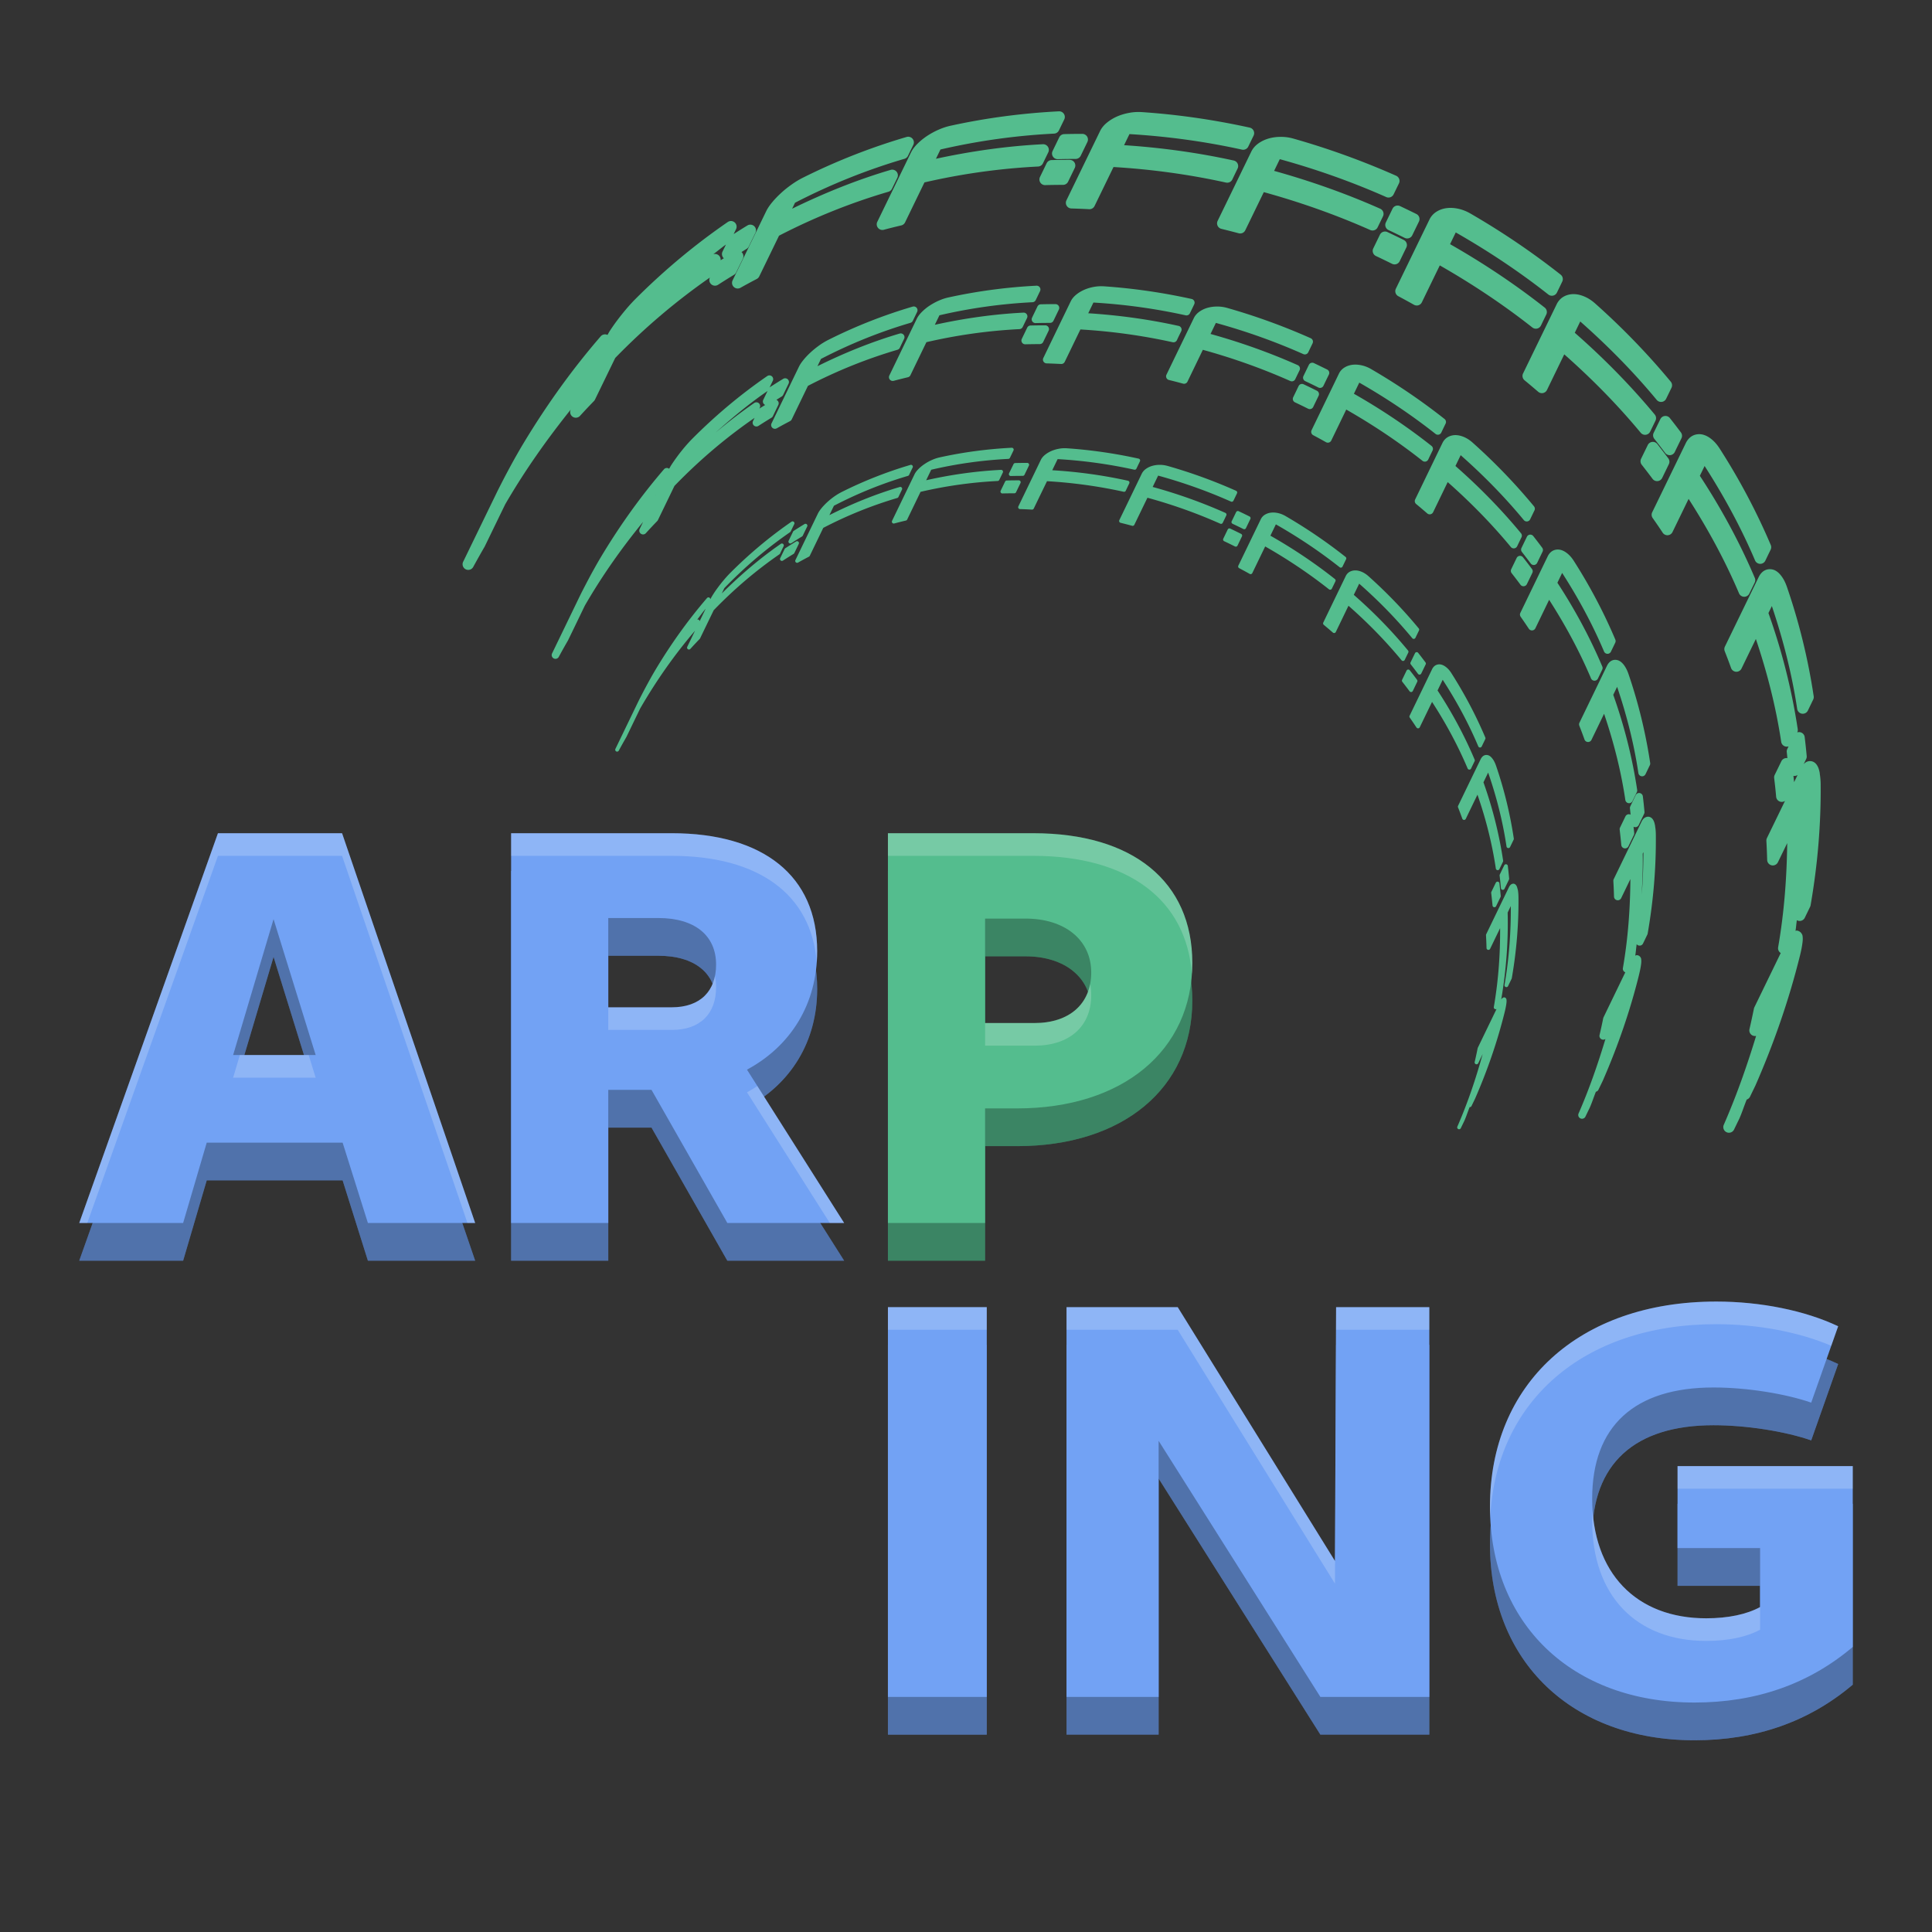<svg enable-background="new 0 0 61.2 61.2" version="1.1" viewBox="0 0 512 512" xmlns="http://www.w3.org/2000/svg"><rect x="0" y="0" width="512" height="512" fill="#333333" stroke="none"/><g transform="translate(-5e-7 -21.55)"><g fill="#72a2f4"><path d="m235.31 481.25h26.194v-103.29h-26.194z"/><path d="m282.64 481.25h24.408v-67.866l42.863 67.866h28.873v-103.29h-24.705l-0.298 67.27-41.672-67.27h-29.468z"/><path d="m449.03 482.74c16.371 0 30.361-4.911 41.97-14.734v-47.923h-46.434v21.729h21.878v15.627c-3.572 1.935-8.483 2.977-14.288 2.977-18.604 0-30.212-12.055-30.212-31.7 0-19.199 11.162-29.468 32.147-29.468 8.781 0 19.05 1.637 25.896 4.018l7.144-20.241c-8.781-4.167-20.538-6.548-32.296-6.548-36.612 0-59.978 22.027-59.978 54.322 0 31.105 21.729 51.941 54.173 51.941z"/><path d="m21 355.65h27.533l6.251-21.282h36.016l6.697 21.282h28.426l-35.272-103.29h-32.891zm40.779-44.5 10.716-36.016 11.162 36.016z"/><path d="m135.45 355.65h25.747v-35.272h11.46l20.092 35.272h30.956l-25.747-40.63c11.609-6.251 18.604-17.413 18.604-31.403 0-19.943-14.288-31.254-38.547-31.254h-42.565zm25.747-57.15v-23.664h13.246c9.674 0 15.329 4.614 15.329 12.353 0 6.995-4.167 11.311-11.757 11.311z"/></g><path d="m235.31 355.65h25.747v-30.361h8.483c27.98 0 46.434-15.329 46.434-38.546 0-21.58-15.776-34.379-42.118-34.379h-38.547zm25.747-52.983v-27.682h10.716c10.418 0 17.413 5.655 17.413 14.288 0 8.334-5.804 13.395-15.032 13.395z" fill="#54bd8e"/></g><path d="m57.76 230.81-36.76 103.29h27.533l6.25-21.281h36.018l6.697 21.281h28.426l-35.271-103.29h-32.893zm77.689 0v103.29h25.746v-35.271h11.461l20.092 35.271h30.955l-25.746-40.629c11.609-6.251 18.604-17.414 18.604-31.404 0-19.943-14.288-31.254-38.547-31.254h-42.564zm99.863 0v103.29h25.748v-30.361h8.482c27.98 0 46.434-15.328 46.434-38.545 0-21.58-15.775-34.381-42.117-34.381h-38.547zm-74.117 22.475h13.246c9.674 0 15.33 4.612 15.33 12.352 0 6.995-4.168 11.311-11.758 11.311h-16.818v-23.662zm99.865 0.148h10.715c10.418 0 17.412 5.655 17.412 14.287 0 8.334-5.804 13.395-15.031 13.395h-13.096v-27.682zm-188.57 0.148 11.162 36.016h-21.877l10.715-36.016zm382.34 101.34c-36.612 0-59.977 22.027-59.977 54.322 0 31.105 21.729 51.941 54.174 51.941 16.371 0 30.36-4.912 41.969-14.734v-47.924h-46.434v21.73h21.877v15.627c-3.572 1.935-8.483 2.977-14.287 2.977-18.604 0-30.213-12.056-30.213-31.701 0-19.199 11.162-29.469 32.146-29.469 8.781 0 19.05 1.638 25.896 4.019l7.144-20.24c-8.781-4.167-20.539-6.549-32.297-6.549zm-219.52 1.488v103.29h26.193v-103.29h-26.193zm47.326 0v103.29h24.408v-67.867l42.861 67.867h28.873v-103.29h-24.705l-0.297 67.27-41.672-67.27h-29.469z" opacity=".3"/><g clip-rule="evenodd" fill="#54bd8e" fill-rule="evenodd" shape-rendering="auto"><path d="m280.73 29.5a1.5 1.5 0 0 0-0.115 0.002c-9.617 0.487-19.207 1.742-28.684 3.814-1.12 0.242-2.224 0.618-3.312 1.103a1.5 1.5 0 0 0-0.008 0.002c-1.075 0.487-2.072 1.036-2.99 1.65-0.924 0.618-1.747 1.299-2.473 2.018a1.5 1.5 0 0 0-0.006 0.006c-0.747 0.747-1.33 1.511-1.728 2.326a1.5 1.5 0 0 0-0.002 0.004c-2.973 6.122-5.945 12.237-8.918 18.359a1.5 1.5 0 0 0 1.738 2.106c1.535-0.411 3.069-0.796 4.609-1.152a1.5 1.5 0 0 0 1.012-0.805c1.713-3.529 3.425-7.059 5.139-10.594 9.93-2.292 20.01-3.694 30.123-4.209a1.5 1.5 0 0 0 1.275-0.848c0.466-0.965 0.941-1.93 1.414-2.91a1.5 1.5 0 0 0-1.428-2.15c-9.506 0.484-18.975 1.827-28.34 3.853 0.398-0.819 0.795-1.637 1.193-2.457 9.93-2.293 20.002-3.701 30.121-4.209a1.5 1.5 0 0 0 1.277-0.848c0.468-0.97 0.935-1.932 1.41-2.902a1.5 1.5 0 0 0-1.309-2.16zm21.021 0.178c-0.863-0.002-1.73 0.078-2.594 0.244-1.126 0.211-2.179 0.535-3.143 0.955a1.5 1.5 0 0 0-0.008 0.004c-0.97 0.431-1.841 0.963-2.611 1.584a1.5 1.5 0 0 0-0.002 0.002c-0.813 0.657-1.446 1.416-1.859 2.262a1.5 1.5 0 0 0-0.002 0.004c-2.973 6.116-5.945 12.237-8.918 18.359a1.5 1.5 0 0 0 1.303 2.154c1.577 0.048 3.149 0.108 4.717 0.195a1.5 1.5 0 0 0 1.432-0.84c1.679-3.445 3.351-6.889 5.023-10.338 10.011 0.595 19.996 1.955 29.814 4.119a1.5 1.5 0 0 0 1.678-0.82c0.46-0.968 0.928-1.937 1.397-2.9a1.5 1.5 0 0 0 0.15-0.656 1.5 1.5 0 0 0-1.178-1.465c-9.57-2.103-19.292-3.423-29.057-4.066 0.475-0.979 0.949-1.959 1.426-2.938 10.011 0.595 19.99 1.953 29.816 4.117a1.5 1.5 0 0 0 1.672-0.812c0.468-0.97 0.939-1.934 1.408-2.9a1.5 1.5 0 0 0-1.027-2.121c-9.41-2.07-18.974-3.462-28.574-4.113a1.5 1.5 0 0 0-0.002 0c-0.286-0.019-0.574-0.029-0.861-0.029zm-14.932 5.801c-1.597 0-3.195 0.021-4.793 0.062a1.5 1.5 0 0 0-1.309 0.84c-0.594 1.215-1.179 2.427-1.77 3.643a1.5 1.5 0 0 0 1.387 2.156c1.572-0.041 3.144-0.061 4.717-0.061a1.5 1.5 0 0 0 1.348-0.842c0.594-1.215 1.179-2.427 1.77-3.643a1.5 1.5 0 0 0-1.35-2.156zm-46.096 0.756a1.5 1.5 0 0 0-0.459 0.061c-9.355 2.745-18.548 6.329-27.473 10.791-1.029 0.514-2.049 1.134-3.059 1.855-1.006 0.714-1.931 1.459-2.777 2.24-0.832 0.768-1.598 1.554-2.281 2.377-0.689 0.822-1.228 1.603-1.607 2.379a1.5 1.5 0 0 0-0.002 0.004c-2.973 6.122-5.945 12.239-8.918 18.361a1.5 1.5 0 0 0 2.084 1.963c1.429-0.802 2.872-1.584 4.32-2.338a1.5 1.5 0 0 0 0.654-0.674c1.752-3.595 3.499-7.192 5.244-10.793 9.407-4.865 19.108-8.746 29.006-11.648a1.5 1.5 0 0 0 0.924-0.779c0.477-0.975 0.949-1.945 1.42-2.92a1.5 1.5 0 0 0-1.775-2.09c-8.889 2.613-17.585 6.128-26.098 10.281 0.255-0.524 0.508-1.048 0.764-1.572 9.407-4.865 19.105-8.744 29.002-11.646a1.5 1.5 0 0 0 0.93-0.789c0.468-0.97 0.937-1.932 1.412-2.902a1.5 1.5 0 0 0-1.31-2.16zm98.645 0.035c-1.113 0.009-2.168 0.152-3.144 0.43a1.5 1.5 0 0 0-0.012 0.004c-0.974 0.285-1.872 0.702-2.676 1.266a1.5 1.5 0 0 0-0.002 0c-0.829 0.581-1.503 1.325-1.93 2.207-2.973 6.116-5.94 12.237-8.918 18.357a1.5 1.5 0 0 0 0.992 2.113c1.545 0.379 3.07 0.763 4.592 1.174a1.5 1.5 0 0 0 1.74-0.793c1.636-3.369 3.274-6.738 4.914-10.111 9.621 2.653 19.071 5.986 28.209 10.039a1.5 1.5 0 0 0 1.959-0.719c0.466-0.965 0.94-1.931 1.412-2.902a1.5 1.5 0 0 0-0.74-2.025c-9.106-4.039-18.522-7.355-28.109-10.025 0.5-1.035 1.001-2.068 1.502-3.102 9.62 2.648 19.062 5.985 28.207 10.039a1.5 1.5 0 0 0 1.957-0.715c0.468-0.963 0.945-1.938 1.416-2.906a1.5 1.5 0 0 0-0.742-2.025c-8.83-3.912-17.927-7.208-27.211-9.84-1.127-0.324-2.272-0.481-3.416-0.465zm-55.895 6.088c-1.597 0-3.195 0.019-4.793 0.061a1.5 1.5 0 0 0-1.315 0.85c-0.584 1.216-1.168 2.424-1.758 3.631a1.5 1.5 0 0 0-0.152 0.658 1.5 1.5 0 0 0 1.545 1.5c1.567-0.047 3.139-0.066 4.711-0.066a1.5 1.5 0 0 0 1.35-0.848c0.583-1.207 1.175-2.418 1.762-3.633a1.5 1.5 0 0 0-1.35-2.152zm86.969 12.115a1.5 1.5 0 0 0-1.412 0.846c-0.583 1.207-1.175 2.417-1.768 3.637a1.5 1.5 0 0 0 0.709 2.012c1.433 0.676 2.861 1.367 4.281 2.07a1.5 1.5 0 0 0 2.016-0.691c0.583-1.207 1.175-2.417 1.768-3.637a1.5 1.5 0 0 0-0.684-2c-1.437-0.712-2.881-1.409-4.332-2.094a1.5 1.5 0 0 0-0.578-0.143zm13.797 0.619c-0.248 0.005-0.494 0.021-0.736 0.049-0.959 0.109-1.879 0.398-2.697 0.891-0.857 0.505-1.545 1.248-1.971 2.117a1.5 1.5 0 0 0 0 0.004c-2.98 6.123-5.947 12.24-8.92 18.361a1.5 1.5 0 0 0 0.645 1.977c1.395 0.745 2.786 1.503 4.16 2.277a1.5 1.5 0 0 0 2.086-0.652c1.582-3.265 3.167-6.524 4.754-9.783 8.566 4.897 16.801 10.365 24.531 16.455a1.5 1.5 0 0 0 2.281-0.529c0.466-0.972 0.94-1.942 1.41-2.91a1.5 1.5 0 0 0 0.15-0.656 1.5 1.5 0 0 0-0.57-1.178c-7.909-6.226-16.319-11.816-25.08-16.811 0.503-1.036 1.006-2.071 1.508-3.106 8.572 4.898 16.808 10.364 24.539 16.455a1.5 1.5 0 0 0 2.279-0.525c0.466-0.965 0.942-1.934 1.41-2.92a1.5 1.5 0 0 0-0.426-1.822c-7.566-5.955-15.57-11.376-23.93-16.207h-0.002c-1.015-0.589-2.063-1.002-3.121-1.24-0.785-0.177-1.556-0.262-2.301-0.246zm-190.49 3.482a1.5 1.5 0 0 0-0.887 0.264c-8.476 5.827-16.622 12.566-24.332 20.262-0.852 0.852-1.712 1.782-2.574 2.799a1.5 1.5 0 0 0-0.002 0.004c-0.853 1.013-1.648 2.007-2.381 2.984-0.734 0.978-1.398 1.932-1.998 2.863-0.25 0.386-0.381 0.665-0.584 1.01a1.5 1.5 0 0 0-1.793 0.365c-7.344 8.489-14.21 17.96-20.518 28.438-0.685 1.134-1.371 2.329-2.082 3.586a1.5 1.5 0 0 0-0.002 0.004c-0.713 1.269-1.371 2.476-1.988 3.635-0.623 1.158-1.192 2.247-1.713 3.268-0.518 1.015-0.935 1.836-1.246 2.478-2.972 6.114-5.944 12.237-8.916 18.357a1.5 1.5 0 0 0 2.664 1.375c0.989-1.808 1.982-3.586 3-5.332a1.5 1.5 0 0 0 0.055-0.1c1.811-3.73 3.62-7.46 5.438-11.195 5.346-9.209 11.227-17.429 17.367-25.109-0.003 5e-3 -0.005 0.01-0.008 0.016a1.5 1.5 0 0 0 2.459 1.664c1.219-1.34 2.452-2.647 3.699-3.928a1.5 1.5 0 0 0 0.273-0.391c1.79-3.68 3.574-7.352 5.357-11.025 7.927-8.155 16.332-15.216 25.096-21.318-2e-3 4e-3 -0.004 0.008-0.006 0.012a1.5 1.5 0 0 0 2.164 1.912c1.405-0.905 2.817-1.79 4.227-2.647a1.5 1.5 0 0 0 0.57-0.629c0.583-1.207 1.174-2.416 1.766-3.627a1.5 1.5 0 0 0-0.346-1.773c0.45-0.278 0.897-0.571 1.35-0.844a1.5 1.5 0 0 0 0.578-0.633c0.583-1.207 1.175-2.418 1.762-3.633a1.5 1.5 0 0 0-2.127-1.935c-1.219 0.737-2.432 1.503-3.643 2.281 0.21-0.432 0.418-0.865 0.631-1.299a1.5 1.5 0 0 0-1.311-2.158zm173.35 2.783a1.5 1.5 0 0 0-1.408 0.846c-0.583 1.207-1.175 2.418-1.762 3.633a1.5 1.5 0 0 0 0.711 2.01c1.433 0.676 2.858 1.364 4.269 2.066a1.5 1.5 0 0 0 2.018-0.684c0.594-1.215 1.178-2.426 1.768-3.633a1.5 1.5 0 0 0-0.676-2c-1.442-0.721-2.883-1.413-4.34-2.098a1.5 1.5 0 0 0-0.58-0.141zm-174.71 3.447c-0.303 0.623-0.607 1.248-0.91 1.869a1.5 1.5 0 0 0 0.342 1.77c-0.282 0.178-0.566 0.349-0.848 0.529a1.5 1.5 0 0 0-1.949-1.598c1.132-0.831 2.221-1.774 3.365-2.57zm224.78 13.143c-0.927-0.026-1.84 0.17-2.644 0.59-0.874 0.452-1.554 1.202-1.977 2.066a1.5 1.5 0 0 0-0.002 0.004c-2.973 6.122-5.945 12.237-8.918 18.359a1.5 1.5 0 0 0 0.396 1.815c1.213 0.997 2.416 2.017 3.615 3.047a1.5 1.5 0 0 0 2.326-0.482c1.527-3.145 3.053-6.29 4.58-9.439 7.271 6.425 14.09 13.333 20.262 20.781a1.5 1.5 0 0 0 2.502-0.297c0.477-0.975 0.947-1.945 1.418-2.92a1.5 1.5 0 0 0-0.197-1.609c-6.458-7.772-13.582-15.003-21.199-21.676 0.485-0.999 0.968-1.996 1.451-2.992 7.271 6.425 14.09 13.333 20.262 20.781a1.5 1.5 0 0 0 2.508-0.307c0.466-0.965 0.941-1.93 1.414-2.91a1.5 1.5 0 0 0-0.197-1.609c-6.131-7.393-12.835-14.311-20.025-20.713v0.002c-0.864-0.771-1.782-1.38-2.746-1.805a1.5 1.5 0 0 0-0.006-0.002c-0.946-0.413-1.886-0.657-2.822-0.684zm24.184 32.283a1.5 1.5 0 0 0-1.346 0.846c-0.585 1.204-1.177 2.42-1.768 3.629a1.5 1.5 0 0 0 0.172 1.59c0.976 1.232 1.928 2.474 2.875 3.732a1.5 1.5 0 0 0 2.551-0.25c0.583-1.207 1.174-2.414 1.766-3.625a1.5 1.5 0 0 0-0.148-1.559c-0.959-1.281-1.926-2.544-2.924-3.797a1.5 1.5 0 0 0-1.178-0.566zm9.275 4.842c-0.664-0.052-1.343 0.061-1.941 0.34-0.858 0.4-1.502 1.139-1.916 1.986a1.5 1.5 0 0 0-0.002 0.004c-2.973 6.116-5.945 12.237-8.918 18.359a1.5 1.5 0 0 0 0.123 1.52c0.905 1.283 1.793 2.576 2.652 3.885a1.5 1.5 0 0 0 2.603-0.168c1.427-2.934 2.846-5.859 4.268-8.785 5.1 7.945 9.638 16.263 13.361 25.021a1.5 1.5 0 0 0 2.727 0.076c0.477-0.968 0.956-1.944 1.428-2.922a1.5 1.5 0 0 0 0.029-1.24c-4.037-9.488-8.954-18.512-14.561-27.057 0.419-0.866 0.84-1.732 1.26-2.598 5.096 7.945 9.64 16.262 13.363 25.02a1.5 1.5 0 0 0 2.734 0.057c0.458-0.963 0.932-1.932 1.402-2.9a1.5 1.5 0 0 0 0.031-1.242c-3.802-8.929-8.346-17.466-13.547-25.562-0.614-0.955-1.293-1.762-2.066-2.402-0.749-0.625-1.537-1.07-2.371-1.281a1.5 1.5 0 0 0-0.004-0.002c-0.215-0.054-0.435-0.09-0.656-0.107zm-12.594 2.029a1.5 1.5 0 0 0-1.359 0.842c-0.592 1.211-1.185 2.424-1.772 3.639a1.5 1.5 0 0 0 0.172 1.58c0.972 1.235 1.923 2.477 2.869 3.74a1.5 1.5 0 0 0 2.549-0.24c0.594-1.215 1.179-2.427 1.77-3.643a1.5 1.5 0 0 0-0.152-1.561c-0.957-1.264-1.928-2.53-2.906-3.781a1.5 1.5 0 0 0-1.17-0.576zm31.119 33.744c-0.441-0.019-0.885 0.057-1.283 0.23-0.895 0.382-1.445 1.126-1.836 1.926a1.5 1.5 0 0 0-0.002 0.004c-2.972 6.121-5.952 12.243-8.918 18.359a1.5 1.5 0 0 0-0.15 0.654v0.002a1.5 1.5 0 0 0 0.104 0.547c0.582 1.481 1.148 2.965 1.685 4.463a1.5 1.5 0 0 0 2.762 0.146c1.268-2.617 2.538-5.229 3.807-7.844 2.947 8.781 5.299 17.843 6.713 27.262a1.5 1.5 0 0 0 1.959 1.199c-0.113 0.231-0.227 0.464-0.34 0.695a1.5 1.5 0 0 0-0.141 0.842c0.065 0.525 0.109 1.058 0.168 1.586a1.5 1.5 0 0 0-1.602 0.822c-0.583 1.207-1.174 2.416-1.766 3.627a1.5 1.5 0 0 0-0.141 0.842c0.202 1.64 0.383 3.289 0.523 4.932a1.5 1.5 0 0 0 2.348 1.105c-1.594 3.284-3.192 6.571-4.787 9.852a1.5 1.5 0 0 0-0.148 0.74c0.095 1.677 0.162 3.357 0.209 5.053a1.5 1.5 0 0 0 2.85 0.613c0.821-1.69 1.644-3.38 2.465-5.07-0.124 9.009-0.769 18.179-2.408 27.605a1.5 1.5 0 0 0 0.686 1.527c-2.326 4.789-4.653 9.581-6.979 14.365a1.5 1.5 0 0 0-0.119 0.354c-0.373 1.81-0.757 3.62-1.182 5.438a1.5 1.5 0 0 0 1.758 1.81c-2.376 7.768-5.093 15.604-8.576 23.568a1.5 1.5 0 0 0 2.727 1.248c7e-3 -0.015 0.014-0.032 0.021-0.047 0.451-0.941 0.919-1.889 1.385-2.853a1.5 1.5 0 0 0 0.023-0.049c0.737-1.683 1.244-3.329 1.932-5.004h0.002a1.5 1.5 0 0 0 0.877-0.771c7e-3 -0.014 0.013-0.029 0.02-0.043 0.45-0.946 0.919-1.893 1.385-2.859a1.5 1.5 0 0 0 0.023-0.051c5.051-11.541 8.928-22.905 11.711-34.057l0.002-0.004c0.305-1.208 0.525-2.234 0.658-3.106v-0.004c0.139-0.868 0.203-1.502 0.158-2.094a1.5 1.5 0 0 0-0.004-0.031c-0.03-0.312-0.011-0.664-0.457-1.188-0.223-0.262-0.654-0.529-1.084-0.572-0.158-0.016-0.23 0.053-0.361 0.074 0.155-0.952 0.212-1.88 0.352-2.828a1.5 1.5 0 0 0 2.103-0.643c0.466-0.965 0.941-1.932 1.414-2.912a1.5 1.5 0 0 0 0.127-0.395c1.906-10.951 2.764-21.667 2.668-32.092a1.5 1.5 0 0 0 0-0.006c-0.013-1.051-0.103-1.921-0.23-2.715-1.8e-4 -1e-3 1.8e-4 -0.003 0-0.004a1.5 1.5 0 0 0-0.025-0.293 1.5 1.5 0 0 0-0.002-0.018c-0.167-0.859-0.375-1.54-0.828-2.158a1.5 1.5 0 0 0-0.01-0.014c-0.236-0.314-0.583-0.642-1.084-0.811s-1.085-0.102-1.496 0.08c-0.376 0.166-0.608 0.4-0.832 0.641 0.221-0.456 0.442-0.911 0.664-1.367a1.5 1.5 0 0 0 0.145-0.789c-0.151-1.694-0.337-3.37-0.535-5.031a1.5 1.5 0 0 0-1.967-1.24 1.5 1.5 0 0 0 0.125-0.859c-1.607-10.655-4.25-20.923-7.762-30.77 0.302-0.621 0.602-1.238 0.902-1.857 2.946 8.777 5.294 17.845 6.715 27.266a1.5 1.5 0 0 0 2.834 0.428c0.468-0.97 0.938-1.937 1.408-2.912a1.5 1.5 0 0 0 0.133-0.875c-1.496-9.952-3.87-19.574-7.041-28.82v-0.002c-0.365-1.08-0.795-2.008-1.344-2.789-0.522-0.742-1.087-1.341-1.83-1.73a1.5 1.5 0 0 0-0.018-0.008c-0.377-0.192-0.817-0.304-1.262-0.322zm7.227 54.531c-0.308 0.634-0.616 1.267-0.924 1.9a1.5 1.5 0 0 0-0.002-0.031c-0.049-0.548-0.118-1.083-0.174-1.627a1.5 1.5 0 0 0 1.1-0.242z" color="#000000" color-rendering="auto" dominant-baseline="auto" enable-background="accumulate" image-rendering="auto" solid-color="#000000" style="font-feature-settings:normal;font-variant-alternates:normal;font-variant-caps:normal;font-variant-ligatures:normal;font-variant-numeric:normal;font-variant-position:normal;isolation:auto;mix-blend-mode:normal;shape-padding:0;text-decoration-color:#000000;text-decoration-line:none;text-decoration-style:solid;text-indent:0;text-orientation:mixed;text-transform:none;white-space:normal"/><path d="m274.74 75.711a1 1 0 0 0-0.07 0.002c-7.822 0.397-15.618 1.426-23.318 3.111-0.9 0.194-1.782 0.497-2.656 0.887a1 1 0 0 0-0.006 0.002c-0.869 0.395-1.666 0.837-2.406 1.33-0.752 0.501-1.403 1.05-1.982 1.629-0.596 0.596-1.054 1.202-1.361 1.842-2.422 5-4.838 10.002-7.26 15.008a1 1 0 0 0 1.156 1.4c1.251-0.331 2.508-0.648 3.764-0.945a1 1 0 0 0 0.67-0.539c1.409-2.922 2.825-5.838 4.236-8.756 8.134-1.889 16.383-3.043 24.668-3.461a1 1 0 0 0 0.85-0.564c0.382-0.791 0.762-1.584 1.147-2.367a1 1 0 0 0-0.947-1.44c-7.883 0.398-15.727 1.513-23.484 3.223 0.407-0.84 0.814-1.679 1.219-2.519 8.133-1.894 16.381-3.043 24.666-3.461a1 1 0 0 0 0.848-0.561c0.389-0.798 0.77-1.589 1.152-2.387a1 1 0 0 0-0.883-1.434zm16.441 0.162c-0.459 0.027-0.918 0.084-1.375 0.17-0.908 0.17-1.748 0.432-2.522 0.777-0.771 0.345-1.469 0.764-2.084 1.27-0.625 0.514-1.126 1.101-1.449 1.773-2.422 5-4.837 9.998-7.258 15.004a1 1 0 0 0 0.875 1.435c1.271 0.034 2.557 0.096 3.85 0.156a1 1 0 0 0 0.947-0.564c1.381-2.858 2.769-5.718 4.152-8.584 8.214 0.477 16.398 1.607 24.459 3.385a1 1 0 0 0 1.123-0.559c0.361-0.781 0.745-1.562 1.133-2.352h-0.002a1 1 0 0 0 0.074-0.684 1 1 0 0 0-0.754-0.734c-0.03-0.007-0.061-0.009-0.092-0.016-7.867-1.737-15.852-2.821-23.863-3.334 0.457-0.946 0.914-1.892 1.371-2.836 8.22 0.477 16.403 1.607 24.451 3.385a1 1 0 0 0 1.113-0.535c0.391-0.795 0.773-1.595 1.154-2.391a1 1 0 0 0-0.688-1.408c-7.653-1.691-15.43-2.821-23.242-3.356a1 1 0 0 0-0.002 0c-0.456-0.03-0.914-0.031-1.373-0.004zm-11.467 4.723c-1.293 0-2.594 0.015-3.897 0.049a1 1 0 0 0-0.877 0.568c-0.474 0.988-0.955 1.973-1.434 2.971a1 1 0 0 0 0.928 1.434c1.275-0.034 2.558-0.049 3.844-0.049a1 1 0 0 0 0.904-0.578l-0.002 0.012c0.474-0.988 0.955-1.974 1.434-2.973a1 1 0 0 0-0.9-1.434zm-37.543 0.619a1 1 0 0 0-0.303 0.041c-7.599 2.241-15.071 5.16-22.336 8.807-0.825 0.413-1.645 0.909-2.461 1.496-0.801 0.576-1.553 1.179-2.234 1.81-0.684 0.627-1.301 1.271-1.844 1.93-0.541 0.656-0.973 1.274-1.272 1.895-2.422 5.001-4.837 10.007-7.258 15.006a1 1 0 0 0 1.393 1.307c1.163-0.659 2.337-1.286 3.523-1.91a1 1 0 0 0 0.434-0.449c1.431-2.961 2.869-5.929 4.301-8.891 7.692-3.996 15.627-7.183 23.727-9.565a1 1 0 0 0 0.623-0.533c0.372-0.792 0.75-1.582 1.135-2.365a1 1 0 0 0-0.896-1.441 1 1 0 0 0-0.283 0.041c-7.421 2.19-14.688 5.132-21.785 8.65 0.31-0.641 0.621-1.281 0.932-1.924 7.691-3.996 15.626-7.182 23.719-9.57a1 1 0 0 0 0.615-0.518c0.391-0.795 0.772-1.594 1.152-2.381a1 1 0 0 0-0.881-1.435zm80.352 0.021c-0.903 5.56e-4 -1.736 0.122-2.506 0.336-0.796 0.221-1.505 0.567-2.127 1-0.657 0.457-1.181 1.039-1.508 1.721-2.414 4.998-4.842 9.996-7.258 15.004a1 1 0 0 0 0.666 1.406c1.253 0.303 2.489 0.628 3.742 0.967a1 1 0 0 0 1.162-0.531c1.357-2.814 2.72-5.623 4.074-8.434 7.911 2.179 15.672 4.931 23.176 8.268a1 1 0 0 0 1.305-0.477c0.389-0.798 0.769-1.587 1.156-2.381a1 1 0 0 0-0.492-1.352c-7.483-3.327-15.227-6.074-23.109-8.26 0.469-0.973 0.941-1.948 1.414-2.928 7.905 2.173 15.663 4.923 23.174 8.266a1 1 0 0 0 1.307-0.475c0.391-0.802 0.764-1.591 1.148-2.381a1 1 0 0 0-0.492-1.352c-7.185-3.196-14.581-5.879-22.129-8.027h-0.002c-0.892-0.257-1.798-0.378-2.701-0.371zm-45.529 4.979c-1.3 0-2.602 0.015-3.898 0.049a1 1 0 0 0-0.875 0.568c-0.474 0.995-0.957 1.986-1.434 2.975a1 1 0 0 0-0.1 0.436 1 1 0 0 0 1.025 1c1.282-0.034 2.563-0.048 3.852-0.055a1 1 0 0 0 0.895-0.568c0.474-0.988 0.957-1.975 1.435-2.973a1 1 0 0 0-0.9-1.432zm70.717 9.912a1 1 0 0 0-0.844 0.562c-0.483 0.993-0.966 1.987-1.443 2.975a1 1 0 0 0 0.477 1.34c1.17 0.548 2.329 1.108 3.475 1.688a1 1 0 0 0 1.353-0.459c0.474-0.988 0.956-1.974 1.439-2.969a1 1 0 0 0-0.453-1.332c-1.17-0.582-2.347-1.15-3.519-1.709a1 1 0 0 0-0.484-0.096zm11.34 0.5c-0.195 0.003-0.386 0.015-0.576 0.035a1 1 0 0 0-0.01 0.002c-0.757 0.089-1.476 0.314-2.113 0.701-0.654 0.39-1.187 0.955-1.516 1.641-2.414 4.998-4.834 9.998-7.256 15.004a1 1 0 0 0 0.43 1.318c1.144 0.609 2.273 1.223 3.393 1.857a1 1 0 0 0 1.393-0.434c1.329-2.736 2.652-5.474 3.975-8.215 7.061 4.036 13.846 8.558 20.205 13.59a1 1 0 0 0 1.523-0.355c0.378-0.796 0.764-1.589 1.147-2.381a1 1 0 0 0-0.148-1.094 1 1 0 0 0-0.131-0.125c-6.475-5.124-13.375-9.729-20.57-13.824 0.476-0.982 0.951-1.965 1.428-2.947 7.061 4.036 13.84 8.559 20.207 13.592a1 1 0 0 0 1.522-0.35c0.382-0.791 0.761-1.587 1.147-2.379a1 1 0 0 0-0.277-1.223c-6.152-4.859-12.667-9.279-19.461-13.227-0.805-0.471-1.644-0.805-2.494-0.992-0.622-0.137-1.23-0.205-1.815-0.195zm-155.13 2.853a1 1 0 0 0-0.588 0.176c-6.894 4.749-13.512 10.251-19.785 16.531-0.691 0.691-1.381 1.451-2.08 2.268a1 1 0 0 0-0.006 0.006c-0.691 0.823-1.337 1.635-1.93 2.438-0.589 0.797-1.13 1.575-1.611 2.314a1 1 0 0 0-0.002 0.002c-0.25 0.388-0.394 0.678-0.588 1.014a1 1 0 0 0-1.371 0.135c-5.97 6.935-11.554 14.656-16.684 23.213-0.557 0.928-1.121 1.903-1.697 2.939-0.575 1.026-1.115 2.017-1.615 2.963-0.498 0.941-0.962 1.83-1.387 2.658-0.434 0.833-0.765 1.516-1.014 2.019a1 1 0 0 0-0.004 0.008c-2.414 4.999-4.836 9.999-7.258 15.006a1 1 0 0 0 1.779 0.912c7e-3 -0.014 0.014-0.027 0.021-0.041 0.791-1.461 1.604-2.908 2.422-4.322a1 1 0 0 0 0.033-0.064c1.483-3.053 2.958-6.107 4.434-9.166 4.737-8.185 9.948-15.477 15.443-22.189-0.305 0.631-0.611 1.262-0.916 1.893a1 1 0 0 0 1.641 1.107c0.993-1.094 2-2.167 3.019-3.221a1 1 0 0 0 0.182-0.26c1.464-3.021 2.92-6.033 4.377-9.047 6.667-6.889 13.735-12.859 21.133-17.959a1 1 0 0 0 0.104-0.084c-0.139 0.288-0.277 0.573-0.416 0.863a1 1 0 0 0 1.443 1.272c1.143-0.738 2.293-1.46 3.447-2.162a1 1 0 0 0 0.381-0.422c0.474-0.988 0.957-1.975 1.436-2.973a1 1 0 0 0-0.508-1.35c0.47-0.293 0.937-0.596 1.406-0.883a1 1 0 0 0 0.379-0.416c0.484-0.995 0.961-1.982 1.438-2.977a1 1 0 0 0-1.422-1.287c-1.169 0.711-2.334 1.438-3.494 2.193a1 1 0 0 0-0.113 0.088c0.286-0.589 0.57-1.179 0.852-1.762a1 1 0 0 0-0.881-1.434zm141.06 2.266a1 1 0 0 0-0.84 0.566c-0.474 0.99-0.957 1.983-1.434 2.971a1 1 0 0 0 0.475 1.34c1.161 0.547 2.325 1.115 3.484 1.691a1 1 0 0 0 1.346-0.463c0.474-0.988 0.957-1.975 1.436-2.973a1 1 0 0 0-0.451-1.326c-1.171-0.589-2.344-1.158-3.529-1.713a1 1 0 0 0-0.486-0.094zm-141.57 1.859c-0.379 0.784-0.759 1.567-1.139 2.359a1 1 0 0 0 0.506 1.352c-0.475 0.301-0.955 0.589-1.428 0.896a1 1 0 0 0-0.121 0.094c0.041-0.083 0.08-0.167 0.121-0.25a1 1 0 0 0-1.465-1.264c-3.497 2.41-6.906 5.058-10.252 7.857 4.436-3.978 8.969-7.721 13.688-10.973a1 1 0 0 0 0.09-0.072zm182.43 11.703c-0.721-0.018-1.426 0.135-2.049 0.465-0.661 0.347-1.178 0.912-1.506 1.576a1 1 0 0 0-0.004 0.008c-2.415 4.999-4.837 10.006-7.252 15.006a1 1 0 0 0 0.264 1.205c0.987 0.818 1.968 1.649 2.941 2.494a1 1 0 0 0 1.555-0.318c1.291-2.665 2.578-5.324 3.863-7.982 6.009 5.31 11.64 11.036 16.738 17.203a1 1 0 0 0 1.672-0.205c0.38-0.794 0.759-1.58 1.145-2.365a1 1 0 0 0-0.125-1.076c-5.287-6.403-11.122-12.34-17.375-17.826 0.46-0.954 0.924-1.911 1.387-2.867 6.009 5.31 11.64 11.038 16.738 17.205a1 1 0 0 0 1.668-0.197c0.393-0.799 0.768-1.594 1.15-2.373a1 1 0 0 0-0.127-1.078c-4.985-6.032-10.435-11.682-16.281-16.898-0.691-0.616-1.419-1.099-2.184-1.434a1 1 0 0 0-0.004-0.002c-0.75-0.325-1.485-0.511-2.205-0.537a1 1 0 0 0-0.01-0.002zm-211.97 15.883c-0.019 0.039-0.038 0.078-0.057 0.117a1 1 0 0 0-0.023-0.014c0.027-0.033 0.053-0.07 0.08-0.104zm231.68 10.49a1 1 0 0 0-0.904 0.562c-0.485 0.997-0.959 1.989-1.44 2.971a1 1 0 0 0 0.111 1.057c0.791 1.008 1.575 2.031 2.346 3.059a1 1 0 0 0 1.703-0.168c0.474-0.988 0.955-1.975 1.434-2.973a1 1 0 0 0-0.098-1.029c-0.775-1.043-1.571-2.077-2.371-3.096a1 1 0 0 0-0.781-0.383zm7.533 3.961c-0.503-0.04-1.008 0.047-1.457 0.252a1 1 0 0 0-0.014 0.006c-0.645 0.306-1.125 0.862-1.447 1.516a1 1 0 0 0-0.004 0.008c-2.414 4.999-4.843 10.005-7.258 15.006a1 1 0 0 0 0.08 1.008c0.737 1.055 1.462 2.115 2.172 3.184a1 1 0 0 0 1.732-0.117c1.214-2.512 2.432-5.03 3.648-7.545 4.242 6.601 8.01 13.532 11.102 20.826a1 1 0 0 0 1.818 0.051c0.392-0.797 0.766-1.587 1.15-2.377a1 1 0 0 0 0.096-0.34 1 1 0 0 0-0.074-0.488 1 1 0 0 0-0.043-0.092c-3.294-7.754-7.292-15.125-11.857-22.104 0.418-0.866 0.837-1.734 1.258-2.603 4.243 6.601 8.016 13.531 11.102 20.824a1 1 0 0 0 1.818 0.051c0.391-0.795 0.773-1.595 1.154-2.391a1 1 0 0 0 0.018-0.822c-3.083-7.284-6.781-14.249-11-20.852l-0.002-0.002c-0.493-0.777-1.039-1.414-1.637-1.908h-0.002c-0.589-0.494-1.204-0.845-1.853-1.008-0.165-0.041-0.332-0.069-0.5-0.082zm-10.258 1.666a1 1 0 0 0-0.902 0.566c-0.474 0.988-0.957 1.975-1.436 2.973a1 1 0 0 0 0.115 1.051c0.79 1.006 1.567 2.025 2.338 3.061a1 1 0 0 0 1.701-0.16c0.483-0.993 0.966-1.987 1.443-2.975a1 1 0 0 0-0.096-1.029c-0.782-1.056-1.572-2.086-2.381-3.107a1 1 0 0 0-0.783-0.379zm25.332 27.557c-0.328-0.015-0.661 0.039-0.961 0.174-0.635 0.285-1.06 0.831-1.369 1.475-2.414 5.011-4.836 10.009-7.258 15.008a1 1 0 0 0-0.082 0.627l0.002 0.002a1 1 0 0 0 0.049 0.172c0.473 1.21 0.933 2.426 1.371 3.652a1 1 0 0 0 1.842 0.102c1.119-2.304 2.232-4.612 3.346-6.92 2.492 7.347 4.458 14.95 5.635 22.848a1 1 0 0 0 1.887 0.293c0.39-0.793 0.772-1.583 1.158-2.377a1 1 0 0 0 0.09-0.588c-1.314-8.732-3.475-17.137-6.34-25.199 0.342-0.704 0.684-1.409 1.025-2.113 2.491 7.352 4.453 14.956 5.637 22.855a1 1 0 0 0 1.887 0.293c0.393-0.799 0.767-1.597 1.15-2.385a1 1 0 0 0 0.09-0.586c-1.22-8.12-3.152-15.966-5.729-23.518v-0.002c-0.295-0.871-0.65-1.604-1.059-2.205a1 1 0 0 0-0.006-0.008c-0.413-0.596-0.862-1.061-1.422-1.352a1 1 0 0 0-0.014-0.008c-0.28-0.14-0.602-0.225-0.93-0.24zm6.174 35.291a1 1 0 0 0-0.852 0.566c-0.474 0.988-0.957 1.975-1.436 2.973a1 1 0 0 0-0.092 0.551c0.066 0.55 0.115 1.101 0.174 1.65a1 1 0 0 0-1.367 0.451c-0.474 0.988-0.957 1.975-1.436 2.973a1 1 0 0 0-0.092 0.547c0.156 1.351 0.305 2.696 0.426 4.057a1 1 0 0 0 1.898 0.344c0.474-0.988 0.956-1.976 1.436-2.982a1 1 0 0 0 0.092-0.525c-0.053-0.554-0.117-1.111-0.174-1.666a1 1 0 0 0 1.367-0.453c0.474-0.988 0.956-1.974 1.435-2.981a1 1 0 0 0 0.094-0.52c-0.123-1.37-0.267-2.741-0.432-4.106a1 1 0 0 0-1.043-0.879zm2.564 6.289c-0.279-0.025-0.557 0.034-0.773 0.133-0.661 0.302-0.925 0.807-1.213 1.406-2.415 4.999-4.837 10.006-7.258 14.998a1 1 0 0 0-0.098 0.496c0.081 1.371 0.14 2.747 0.174 4.129a1 1 0 0 0 1.9 0.41c0.813-1.681 1.625-3.367 2.439-5.051-0.05 7.694-0.59 15.539-1.984 23.602a1 1 0 0 0 0.639 1.107c-1.926 3.981-3.857 7.966-5.779 11.947a1 1 0 0 0-0.078 0.236c-0.298 1.481-0.616 2.96-0.967 4.436a1 1 0 0 0 1.562 1.039c-1.962 6.511-4.213 13.078-7.125 19.758a1 1 0 0 0 1.818 0.832c5e-3 -0.011 0.01-0.022 0.016-0.033 0.375-0.783 0.751-1.559 1.133-2.342a1 1 0 0 0 0.018-0.039c0.614-1.407 1.038-2.783 1.609-4.184a1 1 0 0 0 0.67-0.529c7e-3 -0.014 0.013-0.027 0.02-0.041 0.385-0.783 0.754-1.561 1.133-2.346a1 1 0 0 0 0.016-0.035c4.117-9.416 7.266-18.694 9.531-27.797a1 1 0 0 0 0-0.004c0.242-0.987 0.424-1.824 0.533-2.525a1 1 0 0 0 0-0.002c0.107-0.696 0.161-1.197 0.117-1.666-0.022-0.236-0.013-0.479-0.309-0.84-0.148-0.18-0.444-0.373-0.752-0.402-0.233-0.022-0.382 0.056-0.529 0.123 0.168-1.024 0.229-2.021 0.375-3.039a1 1 0 0 0 1.682-0.18c0.39-0.793 0.772-1.585 1.154-2.383a1 1 0 0 0 0.082-0.26c1.554-8.942 2.246-17.683 2.164-26.186-7e-3 -0.846-0.075-1.565-0.191-2.219a1 1 0 0 0-0.016-0.213c-7.6e-4 -4e-3 -0.003-0.006-0.004-0.01-2.6e-4 -1e-3 2.7e-4 -0.003 0-0.004h-0.002c-0.129-0.669-0.277-1.198-0.619-1.666-0.18-0.246-0.448-0.491-0.811-0.604-0.091-0.028-0.184-0.046-0.277-0.055zm-1.373 9.385c-0.025 3.707-0.129 7.435-0.459 11.229 0.191-3.638 0.349-7.266 0.264-10.822 0.065-0.135 0.13-0.271 0.195-0.406zm-2.316 27.461c-4e-3 2e-3 -0.002 0.006-0.006 0.008-3e-3 2e-3 -0.011 0.002-0.014 0.004l0.02-0.012z" color="#000000" color-rendering="auto" dominant-baseline="auto" enable-background="accumulate" image-rendering="auto" solid-color="#000000" style="font-feature-settings:normal;font-variant-alternates:normal;font-variant-caps:normal;font-variant-ligatures:normal;font-variant-numeric:normal;font-variant-position:normal;isolation:auto;mix-blend-mode:normal;shape-padding:0;text-decoration-color:#000000;text-decoration-line:none;text-decoration-style:solid;text-indent:0;text-orientation:mixed;text-transform:none;white-space:normal"/><path d="m268.11 118.66c-6.4 0.328-12.781 1.162-19.074 2.549-0.707 0.157-1.413 0.392-2.115 0.711-0.702 0.312-1.339 0.674-1.926 1.07-0.589 0.398-1.112 0.825-1.578 1.291-0.471 0.471-0.827 0.941-1.062 1.428-1.986 4.109-3.965 8.212-5.951 12.32a0.5 0.5 0 0 0 0.58 0.699c1.028-0.277 2.056-0.534 3.092-0.777a0.5 0.5 0 0 0 0.336-0.27c1.181-2.448 2.364-4.89 3.545-7.338 6.734-1.573 13.572-2.529 20.432-2.877a0.5 0.5 0 0 0 0.424-0.279c0.32-0.654 0.634-1.301 0.947-1.955a0.5 0.5 0 0 0-0.477-0.715c-6.659 0.338-13.295 1.274-19.842 2.756 0.447-0.928 0.893-1.855 1.344-2.787 6.734-1.574 13.571-2.527 20.432-2.875a0.5 0.5 0 0 0 0.424-0.279c0.32-0.654 0.634-1.303 0.947-1.957a0.5 0.5 0 0 0-0.477-0.715zm13.541 0.133c-0.362 0.023-0.723 0.069-1.084 0.141-0.724 0.136-1.385 0.345-1.988 0.604a0.5 0.5 0 0 0-0.01 0.004c-0.605 0.274-1.152 0.6-1.633 0.992a0.5 0.5 0 0 0-0.002 0c-0.492 0.403-0.864 0.85-1.105 1.348-1.986 4.109-3.967 8.21-5.953 12.318a0.5 0.5 0 0 0 0.438 0.717c1.055 0.027 2.112 0.076 3.162 0.137a0.5 0.5 0 0 0 0.479-0.283c1.167-2.419 2.337-4.831 3.51-7.25 6.821 0.391 13.622 1.327 20.318 2.801a0.5 0.5 0 0 0 0.562-0.277c0.297-0.641 0.606-1.29 0.918-1.934a0.5 0.5 0 0 0 0.002-0.004 0.5 0.5 0 0 0-0.342-0.707c-6.608-1.463-13.321-2.381-20.066-2.783 0.473-0.98 0.948-1.96 1.422-2.945 6.821 0.385 13.623 1.327 20.32 2.801a0.5 0.5 0 0 0 0.559-0.273c0.312-0.652 0.626-1.297 0.939-1.951a0.5 0.5 0 0 0-0.344-0.705c-6.261-1.386-12.625-2.307-19.01-2.744h-0.002c-0.363-0.025-0.727-0.026-1.09-0.004zm-9.426 3.879c-1.059 0-2.131 0.014-3.189 0.041a0.5 0.5 0 0 0-0.438 0.281c-0.395 0.811-0.79 1.627-1.184 2.436a0.5 0.5 0 0 0 0.463 0.719c1.064-0.027 2.113-0.041 3.17-0.041a0.5 0.5 0 0 0 0.451-0.281c0.394-0.815 0.789-1.626 1.178-2.438a0.5 0.5 0 0 0-0.451-0.717zm-30.846 0.512a0.5 0.5 0 0 0-0.105 0.02c-6.218 1.838-12.334 4.229-18.266 7.209a0.5 0.5 0 0 0 0 0.002c-0.657 0.332-1.318 0.732-1.977 1.201-0.656 0.468-1.258 0.956-1.805 1.461-0.545 0.503-1.041 1.021-1.478 1.543a0.5 0.5 0 0 0-0.002 0.004c-0.441 0.533-0.768 1.024-1 1.488a0.5 0.5 0 0 0-0.004 0.006c-1.986 4.109-3.965 8.212-5.951 12.32a0.5 0.5 0 0 0 0.695 0.652c0.96-0.541 1.929-1.062 2.898-1.57a0.5 0.5 0 0 0 0.217-0.227c1.191-2.469 2.385-4.933 3.576-7.402 6.356-3.311 12.915-5.943 19.611-7.92a0.5 0.5 0 0 0 0.312-0.268c0.303-0.652 0.621-1.298 0.936-1.955a0.5 0.5 0 0 0-0.592-0.695 0.5 0.5 0 0 0-0.047 0.018c-6.337 1.875-12.552 4.383-18.598 7.443 0.4-0.828 0.802-1.654 1.201-2.482 6.355-3.311 12.915-5.947 19.609-7.916a0.5 0.5 0 0 0 0.311-0.264c0.312-0.652 0.624-1.297 0.943-1.949a0.5 0.5 0 0 0-0.486-0.719zm65.959 0.006c-0.711 0-1.372 0.095-1.982 0.271a0.5 0.5 0 0 0-0.002 0c-0.607 0.178-1.154 0.441-1.641 0.777-0.505 0.35-0.88 0.786-1.127 1.281a0.5 0.5 0 0 0-0.004 0.008c-1.979 4.108-3.965 8.21-5.951 12.318a0.5 0.5 0 0 0 0.33 0.703c1.024 0.251 2.053 0.515 3.068 0.793a0.5 0.5 0 0 0 0.582-0.264c1.162-2.395 2.313-4.784 3.473-7.17 6.586 1.801 13.056 4.093 19.301 6.877a0.5 0.5 0 0 0 0.652-0.234c0.322-0.65 0.636-1.306 0.949-1.959a0.5 0.5 0 0 0-0.248-0.672c-6.235-2.779-12.695-5.074-19.27-6.875 0.485-1.002 0.967-2.001 1.451-3.002 6.586 1.807 13.058 4.101 19.303 6.885a0.5 0.5 0 0 0 0.65-0.234c0.322-0.65 0.636-1.306 0.949-1.959a0.5 0.5 0 0 0-0.248-0.672c-5.871-2.615-11.932-4.819-18.104-6.574h-0.002c-0.705-0.203-1.414-0.299-2.131-0.299zm-37.346 4.102c-1.059 0-2.124 0.014-3.189 0.041a0.5 0.5 0 0 0-0.438 0.285c-0.387 0.807-0.781 1.616-1.176 2.434a0.5 0.5 0 0 0 0.463 0.717c1.057-0.027 2.114-0.041 3.164-0.041a0.5 0.5 0 0 0 0.449-0.283c0.395-0.817 0.782-1.626 1.176-2.434a0.5 0.5 0 0 0-0.449-0.719zm58.021 8.129a0.5 0.5 0 0 0-0.42 0.283c-0.395 0.817-0.782 1.624-1.182 2.43a0.5 0.5 0 0 0 0.234 0.674c0.958 0.455 1.922 0.917 2.869 1.391a0.5 0.5 0 0 0 0.672-0.229c0.396-0.813 0.785-1.629 1.178-2.436a0.5 0.5 0 0 0-0.227-0.666c-0.956-0.478-1.912-0.941-2.881-1.398a0.5 0.5 0 0 0-0.193-0.049 0.5 0.5 0 0 0-0.051 0zm9.748 0.414c-0.31-0.022-0.612-0.016-0.906 0.018h-0.002c-0.584 0.062-1.125 0.242-1.602 0.523-0.493 0.291-0.877 0.706-1.121 1.211a0.5 0.5 0 0 0 0 0.002c-1.986 4.109-3.973 8.21-5.959 12.318a0.5 0.5 0 0 0 0.217 0.658c0.943 0.502 1.863 1.004 2.791 1.525a0.5 0.5 0 0 0 0.695-0.219c1.137-2.351 2.275-4.706 3.412-7.057 5.911 3.365 11.586 7.155 16.908 11.361a0.5 0.5 0 0 0 0.76-0.17c0.322-0.65 0.635-1.304 0.947-1.949a0.5 0.5 0 0 0-0.143-0.611 0.5 0.5 0 0 0-0.018-0.014c-5.376-4.254-11.097-8.077-17.072-11.471 0.485-0.998 0.969-1.997 1.449-2.998 5.911 3.365 11.585 7.151 16.906 11.363a0.5 0.5 0 0 0 0.762-0.176c0.311-0.649 0.631-1.296 0.945-1.953a0.5 0.5 0 0 0-0.141-0.607c-5.032-3.981-10.364-7.606-15.922-10.836-0.639-0.37-1.294-0.63-1.951-0.777a0.5 0.5 0 0 0-0.002 0c-0.327-0.073-0.645-0.121-0.955-0.143zm-127.71 2.334a0.5 0.5 0 0 0-0.297 0.09c-5.637 3.888-11.056 8.389-16.186 13.525a0.5 0.5 0 0 0-0.002 0.002c-0.553 0.56-1.12 1.175-1.688 1.853-0.57 0.673-1.092 1.328-1.576 1.984-0.482 0.647-0.924 1.282-1.312 1.893-0.322 0.498-0.542 0.903-0.744 1.291a0.5 0.5 0 0 0-0.879-0.322c-4.883 5.675-9.457 11.998-13.654 19.008-0.452 0.754-0.912 1.554-1.383 2.4-0.472 0.847-0.908 1.66-1.322 2.428a0.5 0.5 0 0 0-0.002 0.002c-0.417 0.779-0.791 1.501-1.139 2.176a0.5 0.5 0 0 0-0.002 0.002c-0.348 0.682-0.62 1.23-0.826 1.656a0.5 0.5 0 0 0-0.002 0c-1.983 4.102-3.958 8.197-5.941 12.299-3e-3 7e-3 -0.007 0.013-0.01 0.02a0.501 0.501 0 0 0 0.891 0.457c0.657-1.213 1.327-2.407 2.006-3.588a0.5 0.5 0 0 0 0.018-0.031c1.214-2.515 2.427-5.026 3.641-7.535 4.435-7.674 9.319-14.525 14.549-20.635-0.688 1.424-1.376 2.848-2.064 4.273a0.5 0.5 0 0 0 0.82 0.553c0.82-0.902 1.647-1.788 2.486-2.654a0.5 0.5 0 0 0 0.092-0.131c1.204-2.496 2.408-4.986 3.619-7.475 5.494-5.683 11.32-10.613 17.41-14.812a0.5 0.5 0 0 0 0.168-0.195c0.312-0.652 0.624-1.298 0.943-1.949a0.5 0.5 0 0 0-0.734-0.631c-5.456 3.768-10.663 8.205-15.645 13.141 0.227-0.472 0.45-0.947 0.68-1.418 5.493-5.683 11.321-10.611 17.41-14.811a0.5 0.5 0 0 0 0.166-0.195c0.314-0.647 0.627-1.299 0.945-1.949a0.5 0.5 0 0 0-0.436-0.721zm3.43 0.639a0.5 0.5 0 0 0-0.053 0.002 0.5 0.5 0 0 0-0.221 0.072c-0.957 0.581-1.914 1.182-2.857 1.797a0.5 0.5 0 0 0-0.178 0.201c-0.394 0.815-0.789 1.626-1.178 2.438a0.5 0.5 0 0 0 0.725 0.635c0.935-0.61 1.875-1.205 2.828-1.779a0.5 0.5 0 0 0 0.191-0.209c0.396-0.813 0.785-1.629 1.178-2.436a0.5 0.5 0 0 0-0.436-0.721zm112.3 1.227a0.5 0.5 0 0 0-0.42 0.281c-0.395 0.817-0.784 1.628-1.178 2.443a0.5 0.5 0 0 0 0.24 0.67c0.959 0.446 1.907 0.913 2.857 1.389a0.5 0.5 0 0 0 0.674-0.23c0.395-0.817 0.784-1.626 1.178-2.441a0.5 0.5 0 0 0-0.227-0.664c-0.955-0.478-1.918-0.949-2.883-1.4a0.5 0.5 0 0 0-0.242-0.047zm-114.54 3.381a0.5 0.5 0 0 0-0.27 0.072c-0.955 0.587-1.91 1.187-2.852 1.795a0.5 0.5 0 0 0-0.18 0.203c-0.395 0.817-0.784 1.626-1.178 2.441a0.5 0.5 0 0 0 0.723 0.639c0.943-0.61 1.883-1.206 2.83-1.781a0.5 0.5 0 0 0 0.191-0.211c0.394-0.815 0.789-1.626 1.178-2.445a0.5 0.5 0 0 0-0.443-0.713zm148.02 7.748c-0.54-0.016-1.062 0.096-1.522 0.334a0.5 0.5 0 0 0-0.004 0.002c-0.48 0.253-0.864 0.658-1.103 1.17-1.985 4.107-3.97 8.205-5.949 12.312a0.5 0.5 0 0 0 0.129 0.602c0.814 0.678 1.621 1.364 2.414 2.055a0.5 0.5 0 0 0 0.777-0.16c1.125-2.319 2.24-4.632 3.357-6.949 5.062 4.448 9.789 9.269 14.072 14.451a0.5 0.5 0 0 0 0.836-0.102c0.311-0.649 0.631-1.295 0.945-1.943a0.5 0.5 0 0 0-0.064-0.537c-4.365-5.297-9.193-10.227-14.381-14.76 0.479-0.985 0.957-1.972 1.43-2.959 5.062 4.447 9.787 9.263 14.07 14.451a0.5 0.5 0 0 0 0.838-0.104c0.311-0.649 0.631-1.294 0.945-1.951a0.5 0.5 0 0 0-0.066-0.535c-4.077-4.938-8.536-9.561-13.316-13.836-0.543-0.485-1.111-0.863-1.703-1.125-0.584-0.259-1.152-0.4-1.703-0.416h-0.002zm-172.25 10.143c-0.533 1.103-1.067 2.206-1.6 3.309a0.5 0.5 0 0 0-0.496-0.445 0.5 0.5 0 0 0-0.158 0.025c0.761-0.942 1.477-1.981 2.254-2.889zm188.43 11.516a0.5 0.5 0 0 0-0.451 0.281c-0.395 0.811-0.789 1.627-1.178 2.438a0.5 0.5 0 0 0 0.057 0.523c0.651 0.834 1.288 1.669 1.918 2.516a0.5 0.5 0 0 0 0.85-0.076c0.404-0.815 0.792-1.633 1.186-2.439a0.5 0.5 0 0 0-0.049-0.518c-0.635-0.854-1.286-1.7-1.941-2.533a0.5 0.5 0 0 0-0.391-0.191zm6.152 3.242c-0.361-0.028-0.717 0.034-1.039 0.186-0.453 0.213-0.801 0.605-1.041 1.1-1.979 4.108-3.967 8.21-5.953 12.318a0.5 0.5 0 0 0 0.041 0.506c0.609 0.865 1.198 1.739 1.781 2.621a0.5 0.5 0 0 0 0.867-0.059c1.09-2.247 2.171-4.486 3.258-6.725 3.62 5.577 6.812 11.46 9.43 17.641a0.5 0.5 0 0 0 0.914 0.018c0.303-0.647 0.623-1.292 0.938-1.949a0.5 0.5 0 0 0 0.047-0.18 0.5 0.5 0 0 0-0.039-0.232c-2.722-6.435-6.038-12.55-9.83-18.332 0.453-0.939 0.908-1.882 1.363-2.826 3.62 5.582 6.815 11.458 9.432 17.645a0.5 0.5 0 0 0 0.91 0.021c0.311-0.649 0.631-1.296 0.945-1.953a0.5 0.5 0 0 0 0.01-0.41c-2.528-5.965-5.555-11.663-9.004-17.072v-0.002c-0.388-0.61-0.808-1.107-1.277-1.494h-0.002c-0.455-0.38-0.912-0.643-1.387-0.762h-0.002c-0.12-0.03-0.241-0.049-0.361-0.059zm-8.393 1.369a0.5 0.5 0 0 0-0.449 0.283c-0.395 0.817-0.784 1.626-1.178 2.441a0.5 0.5 0 0 0 0.059 0.527c0.649 0.825 1.285 1.666 1.924 2.516a0.5 0.5 0 0 0 0.85-0.084c0.395-0.817 0.784-1.626 1.178-2.441a0.5 0.5 0 0 0-0.047-0.514c-0.63-0.855-1.28-1.704-1.943-2.539a0.5 0.5 0 0 0-0.393-0.189zm20.77 22.639c-0.218-0.009-0.437 0.029-0.639 0.119-0.431 0.19-0.735 0.573-0.969 1.055-1.986 4.094-3.964 8.193-5.949 12.299-1e-3 2e-3 -0.003 0.004-0.004 0.006h0.002a0.5 0.5 0 0 0-0.049 0.254 0.5 0.5 0 0 0 0.033 0.148 0.5 0.5 0 0 0 0.004 0.01c0.391 0.991 0.762 1.988 1.127 2.996a0.5 0.5 0 0 0 0.92 0.047c1.033-2.141 2.063-4.274 3.098-6.408 2.18 6.279 3.856 12.803 4.869 19.578a0.5 0.5 0 0 0 0.943 0.148c0.321-0.649 0.634-1.297 0.947-1.951a0.5 0.5 0 0 0 0.043-0.291c-1.075-7.189-2.849-14.126-5.217-20.76 0.414-0.859 0.829-1.719 1.244-2.58 2.181 6.285 3.856 12.809 4.869 19.584a0.5 0.5 0 0 0 0.943 0.145c0.32-0.654 0.632-1.301 0.945-1.947a0.5 0.5 0 0 0 0.045-0.291c-0.998-6.649-2.576-13.072-4.688-19.25-0.233-0.686-0.498-1.261-0.828-1.73-0.317-0.468-0.657-0.811-1.045-1.014a0.5 0.5 0 0 0-0.014-0.006c-0.198-0.097-0.415-0.151-0.633-0.16zm5.096 28.965a0.5 0.5 0 0 0-0.422 0.277c-0.403 0.814-0.791 1.624-1.186 2.439a0.5 0.5 0 0 0-0.047 0.279c0.135 1.103 0.25 2.214 0.352 3.332a0.5 0.5 0 0 0 0.949 0.172c0.394-0.815 0.789-1.626 1.184-2.443a0.5 0.5 0 0 0 0.047-0.262c-0.102-1.12-0.219-2.241-0.355-3.356a0.5 0.5 0 0 0-0.521-0.439zm-2.232 4.606a0.5 0.5 0 0 0-0.422 0.277c-0.404 0.815-0.791 1.633-1.184 2.439a0.5 0.5 0 0 0-0.047 0.279 0.5 0.5 0 0 0 0.002 0.025c0.134 1.094 0.248 2.197 0.355 3.309a0.5 0.5 0 0 0 0.947 0.17c0.396-0.813 0.785-1.627 1.178-2.434a0.5 0.5 0 0 0 0.049-0.266c-0.102-1.127-0.219-2.246-0.355-3.361a0.5 0.5 0 0 0-0.523-0.439zm4.125 0.549c-0.11 0.01-0.216 0.039-0.309 0.082a0.5 0.5 0 0 0-0.008 0.004c-0.384 0.187-0.611 0.531-0.832 0.996-1.986 4.108-3.971 8.208-5.957 12.316a0.5 0.5 0 0 0-0.049 0.248c0.067 1.13 0.114 2.261 0.141 3.404a0.5 0.5 0 0 0 0.951 0.205c0.883-1.83 1.765-3.655 2.648-5.481 0.042 6.793-0.434 13.758-1.666 20.906a0.5 0.5 0 0 0 0.721 0.527c-1.655 3.422-3.31 6.84-4.965 10.264a0.5 0.5 0 0 0-0.039 0.119c-0.244 1.221-0.503 2.434-0.787 3.652a0.5 0.5 0 0 0 0.938 0.33c0.391-0.809 0.783-1.619 1.174-2.428-1.749 6.316-3.863 12.707-6.701 19.221a0.5 0.5 0 0 0 0.91 0.416c2e-3 -5e-3 0.005-0.01 0.008-0.016v-0.002c0.309-0.644 0.626-1.285 0.938-1.936a0.5 0.5 0 0 0 0.008-0.016c0.528-1.211 0.895-2.396 1.385-3.602a0.5 0.5 0 0 0 0.492-0.279c3e-3 -6e-3 0.005-0.012 0.008-0.018 0.309-0.643 0.626-1.285 0.938-1.936a0.5 0.5 0 0 0 0.008-0.016c3.364-7.718 5.944-15.316 7.801-22.766 0.199-0.802 0.344-1.484 0.43-2.045 0.093-0.56 0.128-0.974 0.102-1.295-0.014-0.167-0.017-0.324-0.186-0.523-0.084-0.1-0.248-0.2-0.414-0.211-0.146-9e-3 -0.25 0.042-0.336 0.092-0.2 0.098-0.307 0.228-0.406 0.373-0.025 0.036-0.048 0.093-0.072 0.133 1.349-7.895 1.898-15.593 1.711-23.072 0.28-0.576 0.556-1.152 0.834-1.728 0.042 6.798-0.434 13.761-1.666 20.908a0.5 0.5 0 0 0 0.943 0.301c0.312-0.652 0.624-1.296 0.943-1.947a0.5 0.5 0 0 0 0.043-0.135c1.27-7.322 1.838-14.474 1.77-21.443-7e-3 -0.77-0.063-1.414-0.158-1.947a0.5 0.5 0 0 0-0.002-0.014 0.5 0.5 0 0 0-0.002-0.004 0.5 0.5 0 0 0-0.053-0.141c-0.097-0.434-0.196-0.809-0.42-1.096-0.117-0.158-0.275-0.301-0.484-0.369-0.107-0.035-0.22-0.045-0.33-0.035z" color="#000000" color-rendering="auto" dominant-baseline="auto" enable-background="accumulate" image-rendering="auto" solid-color="#000000" style="font-feature-settings:normal;font-variant-alternates:normal;font-variant-caps:normal;font-variant-ligatures:normal;font-variant-numeric:normal;font-variant-position:normal;isolation:auto;mix-blend-mode:normal;shape-padding:0;text-decoration-color:#000000;text-decoration-line:none;text-decoration-style:solid;text-indent:0;text-orientation:mixed;text-transform:none;white-space:normal"/></g><g transform="translate(-5e-7 -31.55)"><g fill="#72a2f4"><path d="m235.31 481.25h26.194v-103.29h-26.194z"/><path d="m282.64 481.25h24.408v-67.866l42.863 67.866h28.873v-103.29h-24.705l-0.298 67.27-41.672-67.27h-29.468z"/><path d="m449.03 482.74c16.371 0 30.361-4.911 41.97-14.734v-47.923h-46.434v21.729h21.878v15.627c-3.572 1.935-8.483 2.977-14.288 2.977-18.604 0-30.212-12.055-30.212-31.7 0-19.199 11.162-29.468 32.147-29.468 8.781 0 19.05 1.637 25.896 4.018l7.144-20.241c-8.781-4.167-20.538-6.548-32.296-6.548-36.612 0-59.978 22.027-59.978 54.322 0 31.105 21.729 51.941 54.173 51.941z"/><path d="m21 355.65h27.533l6.251-21.282h36.016l6.697 21.282h28.426l-35.272-103.29h-32.891zm40.779-44.5 10.716-36.016 11.162 36.016z"/><path d="m135.45 355.65h25.747v-35.272h11.46l20.092 35.272h30.956l-25.747-40.63c11.609-6.251 18.604-17.413 18.604-31.403 0-19.943-14.288-31.254-38.547-31.254h-42.565zm25.747-57.15v-23.664h13.246c9.674 0 15.329 4.614 15.329 12.353 0 6.995-4.167 11.311-11.757 11.311z"/></g><path d="m235.31 355.65h25.747v-30.361h8.483c27.98 0 46.434-15.329 46.434-38.546 0-21.58-15.776-34.379-42.118-34.379h-38.547zm25.747-52.983v-27.682h10.716c10.418 0 17.413 5.655 17.413 14.288 0 8.334-5.804 13.395-15.032 13.395z" fill="#54bd8e"/></g><path d="m57.76 220.81-36.76 103.29h2.135l34.625-97.287h32.893l33.223 97.287h2.049l-35.271-103.29h-32.893zm77.689 0v6h42.564c23.014 0 37.045 10.186 38.426 28.258 0.073-0.987 0.121-1.986 0.121-3.004 0-19.943-14.288-31.254-38.547-31.254h-42.564zm99.863 0v6h38.547c25.09 0 40.581 11.618 41.998 31.369 0.07-0.983 0.119-1.975 0.119-2.988 0-21.58-15.775-34.381-42.117-34.381h-38.547zm-45.854 37.881c-1.08 5.169-5.036 8.256-11.445 8.256h-16.818v6h16.818c7.59 0 11.758-4.316 11.758-11.311 0-1.042-0.112-2.021-0.312-2.945zm99.436 2.106c-1.277 6.485-6.71 10.318-14.738 10.318h-13.096v6h13.096c9.227 0 15.031-5.06 15.031-13.395 0-1.019-0.104-1.992-0.293-2.924zm-225.33 18.801-1.785 6h21.877l-1.859-6h-18.232zm137.15 8.219c-0.891 0.579-1.801 1.138-2.756 1.652l21.943 34.629h3.803l-22.99-36.281zm254.12 57.109c-36.612 0-59.977 22.027-59.977 54.322 0 1.007 0.025 2.001 0.07 2.986 1.412-30.645 24.445-51.309 59.906-51.309 10.96 0 21.92 2.072 30.469 5.729l1.828-5.18c-8.781-4.167-20.539-6.549-32.297-6.549zm-219.52 1.488v6h26.193v-6h-26.193zm47.326 0v6h29.469l41.672 67.27 0.297-67.27h24.705v-6h-24.705l-0.297 67.27-41.672-67.27h-29.469zm161.93 42.117v6h46.434v-6h-46.434zm-22.521 11.65c-0.063 0.971-0.102 1.961-0.102 2.982 0 19.645 11.609 31.701 30.213 31.701 5.804 0 10.715-1.042 14.287-2.977v-6c-3.572 1.935-8.483 2.977-14.287 2.977-17.63 0-28.972-10.831-30.111-28.684z" fill="#fff" opacity=".2"/></svg>
